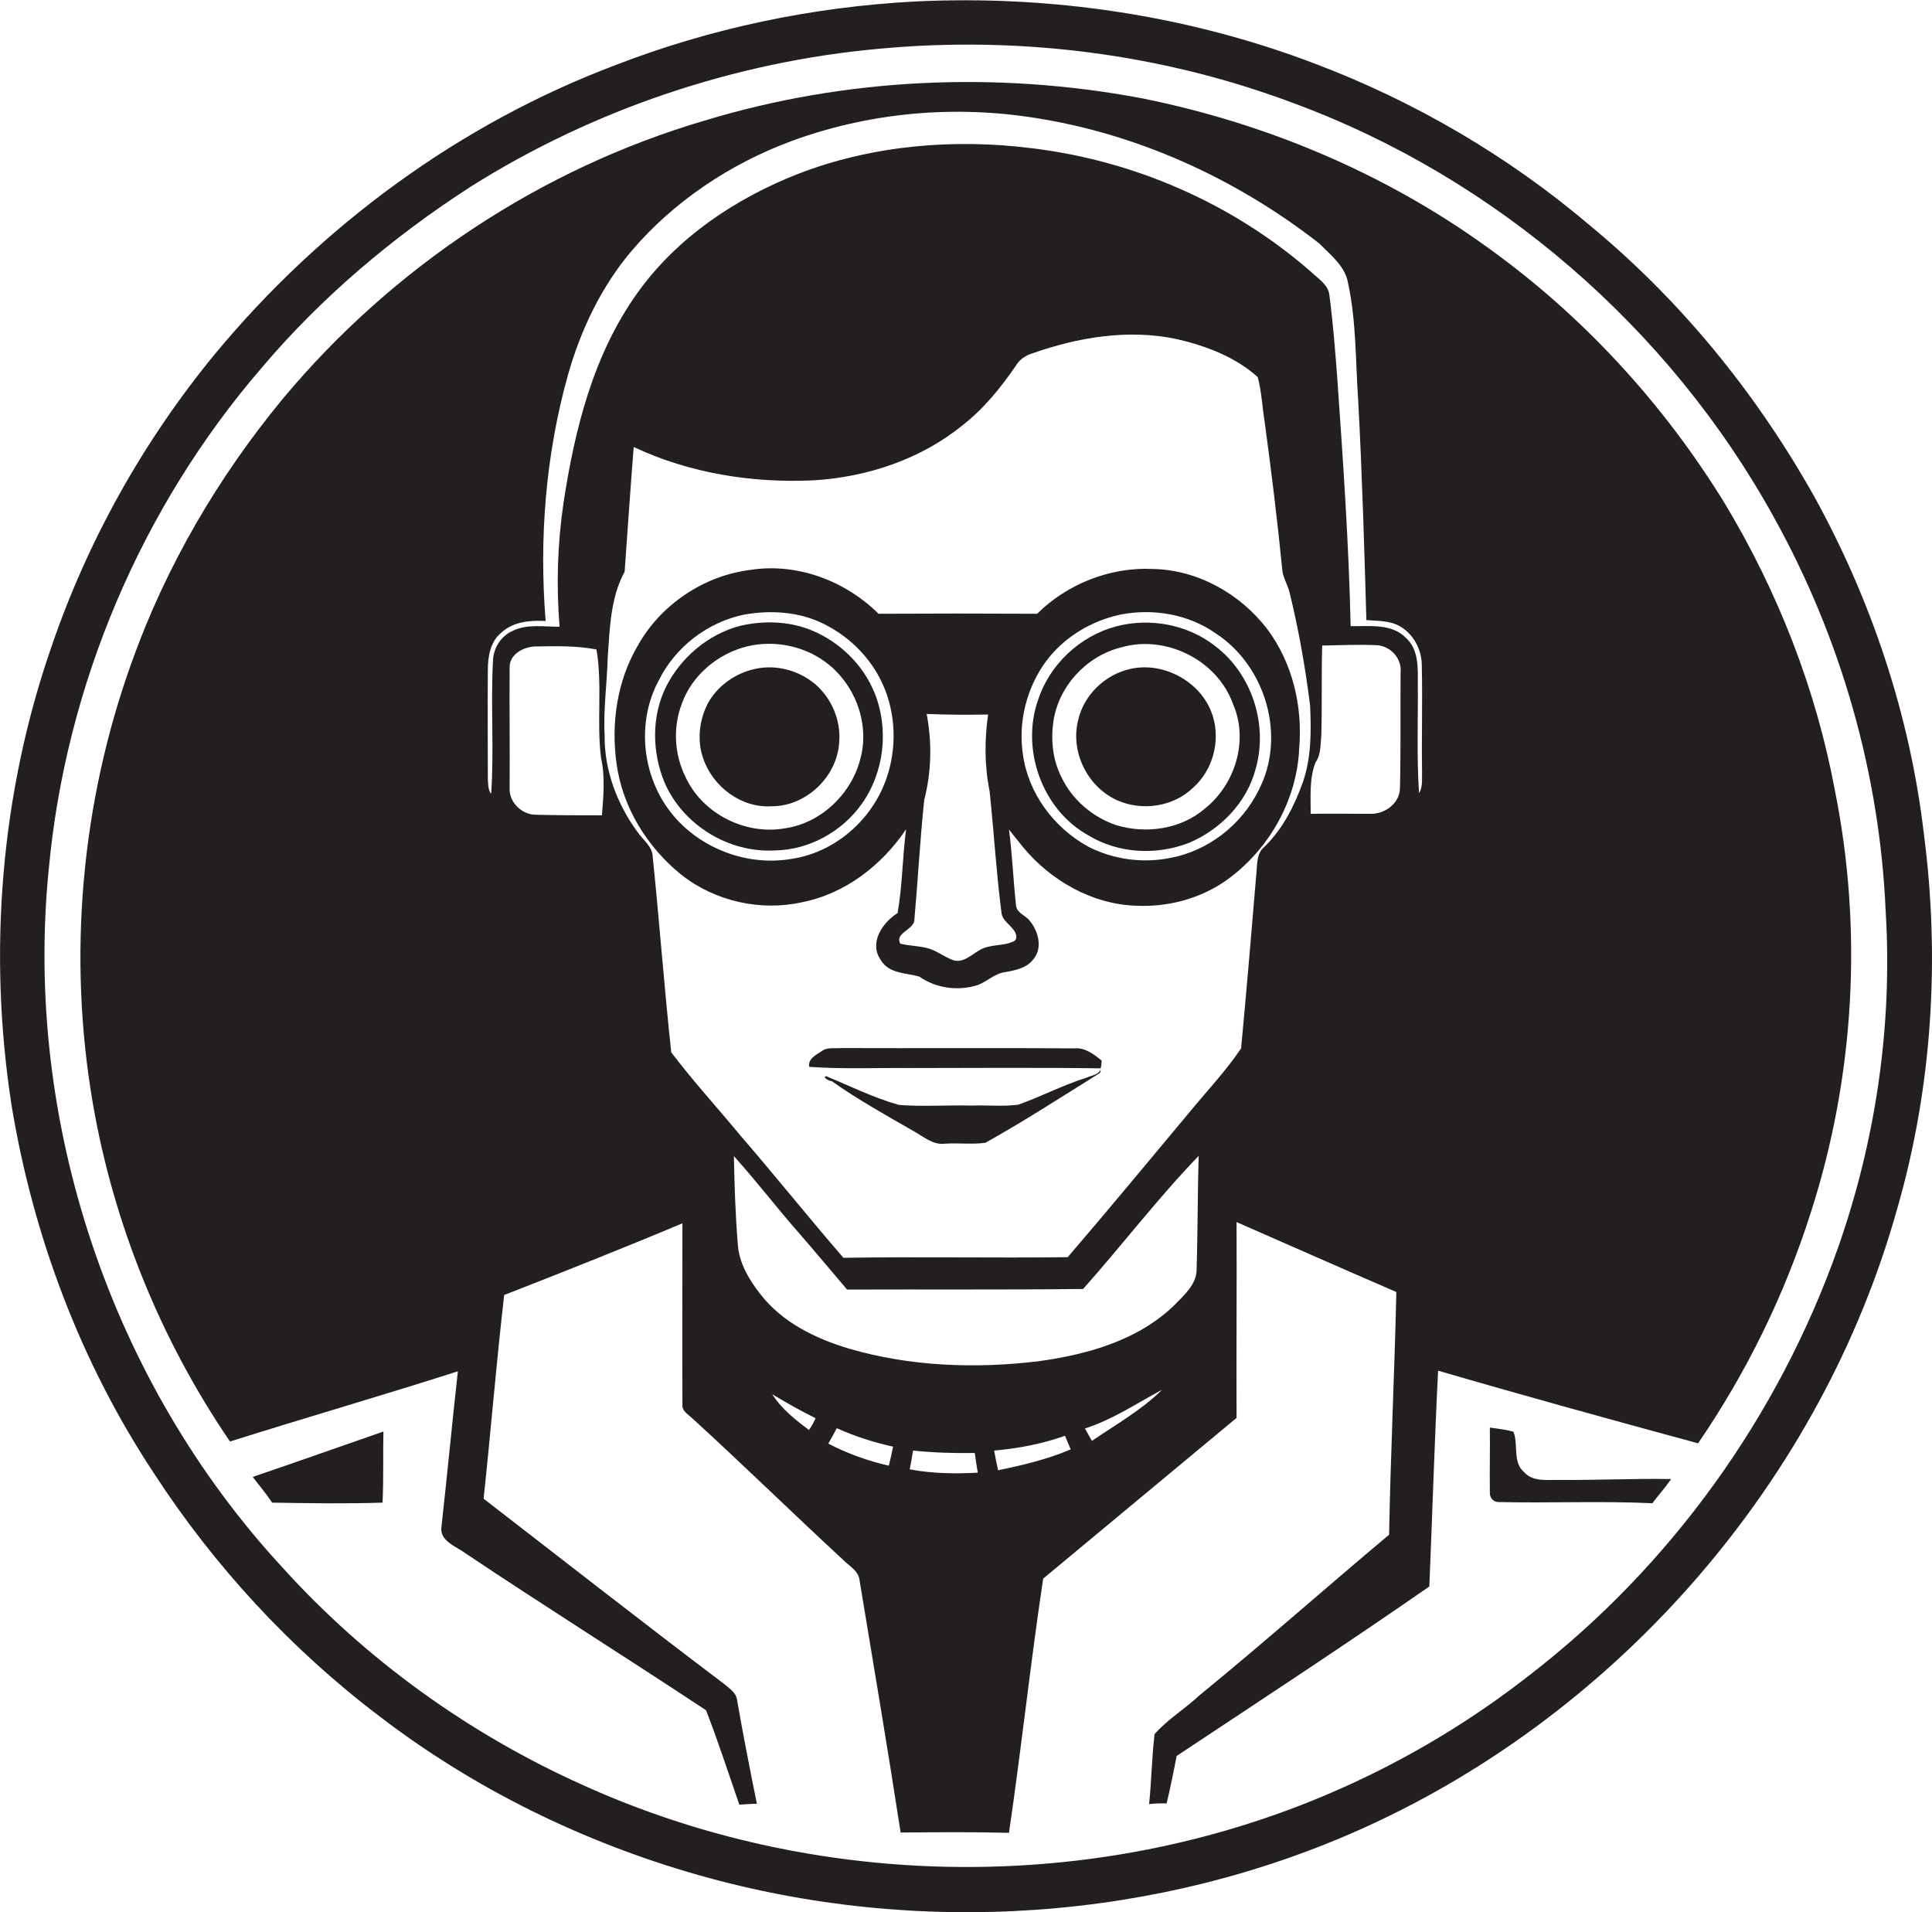 <?xml version="1.0" encoding="utf-8"?>
<!-- Generator: Adobe Illustrator 19.2.0, SVG Export Plug-In . SVG Version: 6.00 Build 0)  -->
<svg version="1.1" id="Layer_1" xmlns="http://www.w3.org/2000/svg" xmlns:xlink="http://www.w3.org/1999/xlink" x="0px" y="0px"
	 viewBox="0 0 638.4 631.8" enable-background="new 0 0 638.4 631.8" xml:space="preserve">
<g>
	<path fill="#231F20" d="M635.7,275.4c-4.6-39.1-17.3-77.1-36.3-111.5c-19-33.8-43.8-64.4-73.8-89.2c-27-23-58.1-41.2-91.2-53.7
		c-42-16-87.4-22.7-132.2-20.5c-33.8,1.8-67.3,8.8-98.8,21C151.9,40.9,106.1,74.6,71,117c-23.6,28.7-42.1,61.7-54.1,97
		C0.2,262.2-4,314.7,3.8,365.1c7.1,43.2,22.8,85,47,121.6c20,30.8,45.3,58.2,74.6,80.4c31.3,24,67.3,41.6,105.2,52.4
		c72.3,20.6,151.8,15.4,220.4-15.7c84.5-38.3,150.9-115,175.9-204.4C638.5,359.2,641.1,316.7,635.7,275.4z M607.3,412.4
		c-19.6,55.5-55.3,105.2-101.9,141.1c-28.6,22.4-61.4,39.5-96.2,50.1c-71,21.7-149.8,16.7-217.3-14.1
		c-37.2-16.8-71.1-41.2-98.5-71.5C36.6,456.6,7.8,370.5,16.1,287.3c5.6-60.7,30.5-119.5,70.3-165.7c19.8-23.4,43.4-43.3,69.1-59.9
		c40.6-25.6,87.4-41.3,135.1-45.6c46.1-4.3,93.2,1.6,136.6,17.9c67.1,24.7,124.5,74.4,159,137c22.1,39.8,35,84.8,36.9,130.3
		C625.4,338.8,619.8,376.9,607.3,412.4z"/>
	<path fill="#231F20" d="M569.9,166.3c-20.2-32.9-46.9-62-78.3-84.5c-34-24.6-73.5-41.2-114.7-49.4c-47.6-8.9-97.5-6.7-143.9,7.4
		c-54.3,15.9-103.3,48.5-139.5,91.9c-21.4,25.9-38.6,55.3-49.9,86.9C26.8,265.1,22.3,316,30.7,364.7c6.9,39.9,22.5,78.2,45.3,111.6
		c25.1-7.9,50.3-15.2,75.3-23.2c-1.9,17-3.5,34.1-5.4,51.1c-0.9,5,4.8,6.7,8,9.1c26.3,17.6,53.1,34.4,79.4,51.8
		c4,10.3,7.4,20.8,11,31.2c1.9-0.1,3.8-0.3,5.8-0.3c-2.3-11.3-4.5-22.6-6.5-34c-0.2-2.7-2.7-4.2-4.6-5.8
		c-26.6-20.1-52.8-40.6-79.2-61c2.4-22.4,4.2-44.9,6.8-67.3c19.7-7.7,39.4-15.5,58.9-23.7c0,20-0.1,39.9,0,59.8
		c-0.3,2.1,1.8,3.3,3.1,4.5c16.9,15.4,33.2,31.4,50,46.9c1.9,2,5,3.5,5.4,6.6c4.6,27.8,9.3,55.6,13.6,83.5
		c11.9-0.1,23.9-0.2,35.8,0.1c4.1-27.9,7.1-56.1,11.3-84c21.3-17.7,42.6-35.4,63.9-53.1c-0.1-21.6,0.1-43.1,0-64.7
		c17.6,7.7,35.2,15.5,52.8,23.1c-0.6,26.7-1.9,53.5-2.4,80.2c-21,17.6-41.5,35.8-62.7,53.1c-4.8,4.5-10.5,7.9-14.8,12.8
		c-0.9,7.7-1,15.4-1.8,23.1c1.9-0.2,3.9-0.3,5.8-0.2c1.2-5.2,2.3-10.4,3.3-15.7c27.9-18.5,56-36.9,83.5-56c1-23.8,1.7-47.6,2.9-71.3
		c28.5,8.3,57.2,16.2,85.9,24c16.1-23.5,28.7-49.3,37.3-76.4c14.4-44.8,17.2-93.2,7.9-139.4C600.1,227.8,587.5,195.5,569.9,166.3z
		 M198.9,269.4c-7.3,0-14.6,0-21.9-0.2c-4.6,0-8.9-4.2-8.6-8.9c0.1-13.3-0.1-26.6,0-39.9c0-4.3,4.7-6.7,8.5-6.8
		c6.7-0.1,13.5-0.3,20.2,1c2,11.8,0,23.9,1.5,35.8C200,256.6,199.4,263,198.9,269.4z M267.3,472.5c-4.5-3.4-9.1-7-12.1-11.8
		c4.7,2.8,9.4,5.5,14.3,7.9C268.9,469.9,268.2,471.3,267.3,472.5z M293.7,484.3c-6.9-1.6-13.7-4-20-7.3c1-1.7,1.9-3.4,2.8-5.1
		c6,2.7,12.2,4.7,18.6,6.1C294.7,480.1,294.2,482.2,293.7,484.3z M300.6,485.5c0.4-2.1,0.8-4.1,1.1-6.2c6.8,0.7,13.6,0.9,20.4,0.8
		c0.3,2.2,0.6,4.3,1,6.5C315.6,487,308,486.9,300.6,485.5z M329.8,485.8c-0.5-2.2-0.9-4.3-1.3-6.5c7.9-0.7,15.9-2.2,23.4-4.9
		c0.6,1.5,1.3,3,1.9,4.5C346.1,482.2,338,484.1,329.8,485.8z M360.8,476.1c-0.8-1.4-1.5-2.7-2.3-4.1c9.1-2.9,17.1-8.3,25.5-12.8
		C377.1,466,368.7,470.7,360.8,476.1z M395.4,419.3c0.1,5-4.1,8.6-7.3,11.9c-12,11.7-28.9,16.4-45.1,18.6
		c-20.8,2.5-42.3,1.7-62.5-4.2c-11-3.3-21.9-8.6-29.1-17.8c-3.8-4.8-7.2-10.4-7.6-16.7c-0.8-9.7-1.1-19.4-1.3-29.1
		c7.4,8.2,14.1,17,21.4,25.3c5.4,6.2,10.7,12.6,16,18.8c26-0.1,52,0.1,78-0.2c12.9-14.5,24.7-30,38.2-44
		C395.7,394.4,395.8,406.9,395.4,419.3z M430.6,258.2c-2.8,7.9-6.7,15.7-12.8,21.6c-2.8,2.3-2.3,6.2-2.7,9.4
		c-1.6,19.1-3.2,38.2-5,57.2c-5.1,7.6-11.5,14.3-17.3,21.4c-13.3,15.9-26.5,31.9-40,47.6c-24.7,0.3-49.4-0.2-74.1,0.2
		c-11.6-13.4-22.7-27.3-34.3-40.7c-7.5-9.1-15.5-17.8-22.6-27.2c-2.3-21.4-3.9-43-6.1-64.4c0-3.6-3.3-5.8-5.2-8.6
		c-6.6-9.1-10.8-20.2-10.7-31.5c-0.5-8.7,0.8-17.3,1-25.9c0.7-9.6,0.9-19.8,5.6-28.4c1-13.7,1.9-27.5,3-41.2
		c18.5,8.7,39.3,12,59.6,11c17.7-1.1,35.4-7,49.2-18.3c6.9-5.4,12.5-12.3,17.5-19.6c1.2-2,3.1-3.3,5.3-4c15.3-5.4,32-8.2,48.1-4.7
		c9.5,2.2,19.2,5.9,26.5,12.5c1.3,4.9,1.5,10,2.3,14.9c2.2,16.2,4.2,32.4,5.8,48.7c0.2,2.5,1.6,4.7,2.3,7.1
		c3.1,12.5,5.3,25.1,6.9,37.8C433.3,241.6,433.3,250.2,430.6,258.2z M462.8,222.2c-0.1,12.7,0.1,25.4-0.2,38.1c0,5-4.8,8.6-9.5,8.6
		c-6.7,0-13.3-0.1-20,0c0-5.6-0.5-11.6,1.6-17c1.8-2.5,1.6-5.8,1.9-8.8c0.3-9.9,0-19.9,0.3-29.8c6.1-0.1,12.2-0.4,18.3-0.1
		C459.7,213.6,463.3,217.8,462.8,222.2z M469.9,255.2c-0.1,2.3,0.3,4.8-1,6.9c-0.8-11.9-0.3-24-0.4-35.9c0-5.3,0.4-11.5-3.9-15.4
		c-4.8-4.9-12.1-3.8-18.3-3.9c-0.6-27.3-2.5-54.5-4.4-81.7c-0.7-9.2-1.4-18.4-2.6-27.5c-0.3-3.6-3.6-5.5-6-7.8
		c-25.7-22.5-58.3-36.8-92.2-40.9c-26-3.3-53-1-77.5,8.5c-20.6,8.1-39.9,21-52.9,39.2c-14.6,20.3-20.8,45.1-24.5,69.5
		c-2,13.5-2.4,27.2-1.3,40.9c-5.2,0-10.8-1-15.6,1.4c-3.8,1.7-6.3,5.7-6.4,9.9c-0.8,14.6,0.4,29.3-0.6,43.9c-1.1-1.4-1-3.3-1.1-5
		c0-12-0.1-24,0-35.9c0-4.5,0.8-9.4,4.5-12.4c3.9-3.6,9.5-4.1,14.6-3.8c-2.2-27.3,0-55,7.4-81.4c4.2-14.8,11-29.1,21-40.9
		c14-16.4,32.5-28.7,52.6-36.2c24.9-9.2,52-11.9,78.3-8.1c35.1,5,68.5,20.1,96.4,41.9c3.8,3.9,8.6,7.5,9.5,13.3
		c2.7,12.7,2.4,25.7,3.3,38.6c1.3,24.2,2,48.3,2.7,72.5c3.7,0.3,7.7,0.1,11,2c4.5,2.5,7.2,7.6,7.3,12.6
		C470.1,231.4,469.7,243.3,469.9,255.2z"/>
	<path fill="#231F20" d="M381,188c-14.1-0.7-28.3,4.9-38.3,14.8c-17.5-0.1-34.9-0.1-52.4,0c-11-10.9-26.9-16.9-42.3-14.5
		c-15.5,1.9-29.9,11.6-37.4,25.3c-6.7,11.5-8.7,25.4-6.9,38.5c1.9,14.5,10.1,27.8,21.4,36.9c11.1,8.8,26.2,12.2,40,9.1
		c14.2-2.8,26.4-12.3,34.3-24.1c-1.2,9.2-1.2,18.6-2.8,27.7c-5,3.1-9.6,9.9-5.5,15.6c2.7,4.5,8.3,4.1,12.7,5.4
		c5.4,3.8,12.6,4.8,18.9,2.9c3.4-1.1,5.9-4,9.5-4.4c3.4-0.6,7.2-1.4,9.3-4.3c3.1-3.7,1.6-9.2-1.2-12.6c-1.4-1.9-4.5-2.6-4.6-5.4
		c-0.9-8.3-1.2-16.6-2.3-24.8c1.5,1.8,2.9,3.7,4.4,5.5c9.3,11.4,23.3,19.4,38.3,19.7c11.3,0.4,22.8-3.1,31.6-10.3
		c12.6-10.1,20.9-25.5,21.6-41.7c1.2-13.9-2.2-28.3-10.6-39.5C409.8,196.2,395.8,188.3,381,188z M292.2,259.1
		c-5,12.5-16.6,22.4-30.1,24.6c-16.1,3-33.5-4.3-42.4-18c-7.8-12-8.9-28.2-2-40.9c5.4-11,16.1-19.2,28.1-21.7
		c8.9-1.6,18.4-1,26.5,3.1c9.1,4.5,16.5,12.3,20.2,21.8C296.3,237.8,296.2,249.3,292.2,259.1z M335.4,308c0.5,0.9,0.8,2.5-0.4,3
		c-3.6,1.8-7.9,0.8-11.4,3c-2.7,1.5-5.2,4.2-8.5,3.3c-2.9-1-5.3-3-8.2-3.9c-3.1-0.9-6.3-0.8-9.4-1.6c-1.9-3.3,3.9-4.5,4.6-7.4
		c1.2-13.4,1.9-26.8,3.3-40.1c2.4-9.3,2.6-19,0.8-28.4c6.8,0.3,13.5,0.3,20.3,0.2c-1.2,8.4-1.2,17,0.5,25.3
		c1.4,13.3,2.2,26.7,3.9,40C331.1,304.3,334.1,305.6,335.4,308z M415.9,261.1c-5.6,11.4-16.7,20.1-29.3,22.4
		c-9.1,1.8-18.8,0.5-27.1-3.8c-11.3-6.2-19.8-17.7-21.5-30.5c-1.6-10.6,1.2-21.8,7.5-30.5c6-8.2,15.3-13.7,25.1-15.7
		c10.7-2,22.3,0,31.3,6.4C418.3,220.2,425.1,243.5,415.9,261.1z"/>
	<path fill="#231F20" d="M268,208.2c-7.4-3-15.8-3.2-23.5-1.4c-10.6,2.8-19.7,10.6-24.5,20.3c-4.8,9.8-4.5,21.6-0.4,31.5
		c6.1,14,21.2,23.3,36.5,22.4c11.3-0.2,22.1-6.2,28.6-15.3c7.5-10.5,9.1-24.8,4.3-36.7C285.3,219.7,277.4,212,268,208.2z
		 M284.4,250.3c-2.8,11.8-13,21.7-25.1,23.4c-13,2.3-27.1-4.8-32.7-16.8c-3.8-7.5-4.3-16.5-1.3-24.4c3.4-9.5,12.1-16.7,21.9-19
		c8.7-2,18.3-0.1,25.5,5.2C282.3,225.7,287.4,238.7,284.4,250.3z"/>
	<path fill="#231F20" d="M401.7,213.6c-9.2-7.3-21.8-9.6-33-6.6c-11.9,3.2-21.9,12.6-25.7,24.3c-5.7,16.3,1.3,36.2,16.6,44.7
		c10,6.1,22.7,6.7,33.5,2.4c10.3-4.4,18.9-13.3,21.8-24.3C419.1,239.5,413.7,222.8,401.7,213.6z M398.1,267.2
		c-7.9,6.8-19.3,8.4-29.1,5.5c-7.9-2.6-14.8-8.5-18.3-16c-2.9-5.7-3.5-12.3-2.6-18.5c1.8-11.6,11-21.5,22.4-24.3
		c14.8-4.3,31.9,4.3,37,18.9C412.6,244.6,408.2,259.2,398.1,267.2z"/>
	<path fill="#231F20" d="M269.3,226c-5.4-4.5-12.8-6.5-19.7-5c-6.7,1.4-12.8,5.8-15.9,11.8c-2.7,5.5-3.4,12.1-1.3,17.9
		c3.2,9.3,12.6,16.4,22.7,15.7c11.4,0,21.6-9.9,22.2-21.2C277.9,238,274.8,230.7,269.3,226z"/>
	<path fill="#231F20" d="M373.6,221c-8.4,1.8-15.6,8.7-17.4,17.2c-2.5,10.4,3.2,21.8,12.9,26.2c8.2,3.7,18.6,2.2,25.1-4.1
		c6.5-5.7,9.1-15.3,6.6-23.5C397.5,225.6,384.8,218.5,373.6,221z"/>
	<path fill="#231F20" d="M355.1,346.4c-25.7-0.2-51.4,0-77.1-0.1c-2.2,0.2-4.7-0.4-6.6,1.1c-1.8,1.2-4.5,2.5-4,5.1
		c10.9,0.8,21.8,0.3,32.7,0.4c21.2,0,42.4-0.2,63.6,0.1c0.2-0.8,0.3-1.7,0.3-2.6C361.5,348.4,358.6,346.1,355.1,346.4z"/>
	<polygon fill="#231F20" points="363.7,353.1 363.7,353.1 363.7,353.1 	"/>
	<path fill="#231F20" d="M359,356.1c-7.7,2.4-14.9,6.2-22.5,8.9c-5.1,0.7-10.3,0.1-15.4,0.3c-8-0.2-16,0.4-24-0.2
		c-8.3-2.3-16.1-6.2-24.1-9.5c-1.5,0.2,1.2,1.8,1.8,1.6c8.6,6.1,17.8,11.2,27,16.5c3.3,1.8,6.4,4.7,10.4,4.2c4.5-0.3,9,0.3,13.4-0.3
		c12.9-7.2,25.4-15.3,37.9-23.1c0.1-0.4,0.2-0.9,0.2-1.3C363.2,355.2,360.6,355.3,359,356.1z"/>
	<path fill="#231F20" d="M515.1,489c-3.9-0.1-8.5,0.7-11.4-2.5c-4-3.3-1.9-9.2-3.6-13.4c-2.5-0.8-5.2-1-7.8-1.4
		c0.1,7.2-0.1,14.3,0,21.5c-0.1,1.5,1,3,2.7,3.1c17,0.4,34-0.4,51,0.4c2-2.7,4.3-5.2,6.2-8C539.8,488.5,527.5,489.1,515.1,489z"/>
	<path fill="#231F20" d="M83.5,488c2.1,2.8,4.5,5.5,6.4,8.5c12.2,0.2,24.3,0.4,36.5,0c0.4-7.8,0.1-15.7,0.3-23.5
		C112.3,478,97.9,483.1,83.5,488z"/>
</g>
</svg>
